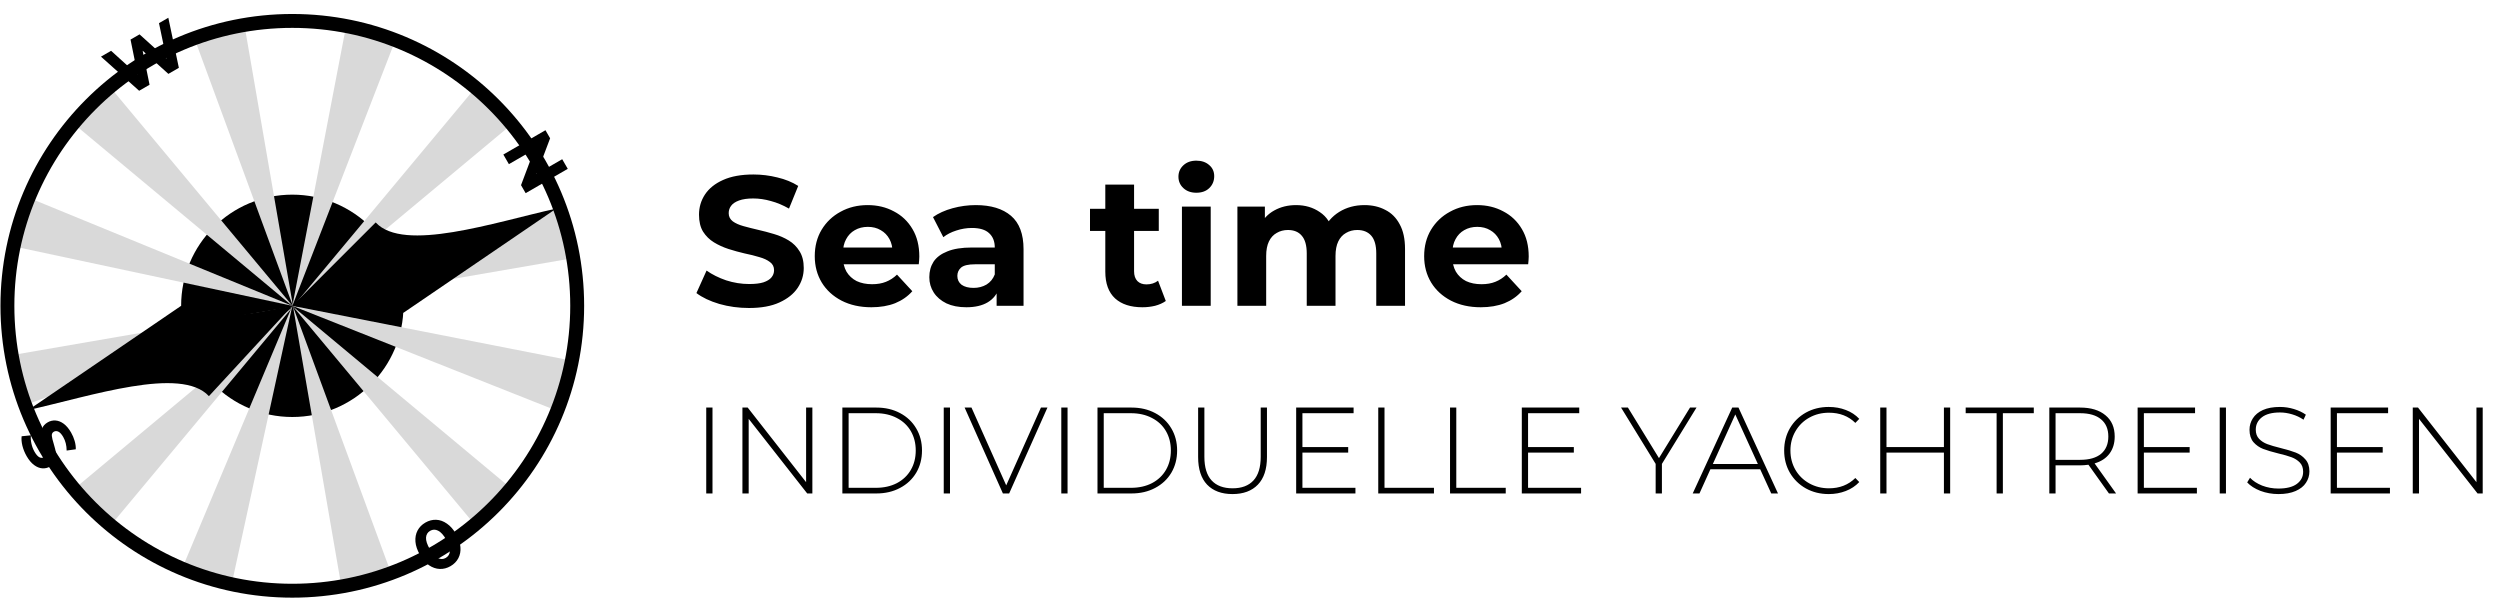 <?xml version="1.0" encoding="UTF-8"?>
<svg xmlns="http://www.w3.org/2000/svg" width="292" height="70" viewBox="0 0 1301 312" fill="none">
  <circle cx="151.928" cy="159.209" r="57.877" fill="black"/>
  <path d="M179.993 13.18L205.724 20.534L151.966 159.221L180.015 13.187L179.993 13.18Z" fill="#D9D9D9"/>
  <path d="M247.462 45.394L266.457 64.459L152.305 159.586L247.462 45.394Z" fill="#D9D9D9"/>
  <path d="M291.522 108.379L298.04 134.4L152.267 159.594L291.482 108.388L291.522 108.379Z" fill="#D9D9D9"/>
  <path d="M297.377 187.759L289.386 213.723L151.928 159.211L297.377 187.759Z" fill="#D9D9D9"/>
  <path d="M266.051 254.383L246.883 273.088L152.301 159.589L266.051 254.383Z" fill="#D9D9D9"/>
  <path d="M203.412 298.536L177.476 305.24L152.303 159.585L203.412 298.536Z" fill="#D9D9D9"/>
  <path d="M94.614 295.843L120.32 304.274L151.934 159.216L94.623 295.845L94.614 295.843Z" fill="#D9D9D9"/>
  <path d="M38.195 254.68L57.039 273.904L152.307 159.583L38.2 254.672L38.195 254.68Z" fill="#D9D9D9"/>
  <path d="M5.945 184.883L12.579 210.983L152.307 159.588L5.945 184.883Z" fill="#D9D9D9"/>
  <path d="M14.469 102.844L6.912 128.275L151.928 159.21L14.469 102.844Z" fill="#D9D9D9"/>
  <path d="M57.005 45.227L37.685 64.073L152.301 159.586L56.998 45.223L57.005 45.227Z" fill="#D9D9D9"/>
  <path d="M127.009 13.183L101.006 20.035L152.335 159.585L127.031 13.177L127.009 13.183Z" fill="#D9D9D9"/>
  <path d="M94.051 159.209C115.964 167.511 128.723 163.599 151.928 159.209L108.52 206.235C93.968 190.443 47.025 206.235 14.469 213.469L94.051 159.209Z" fill="black"/>
  <path d="M209.806 162.827C187.892 154.525 176 162.5 151.928 159.209L195.336 115.801C209.888 131.593 256.831 115.801 289.387 108.567L209.806 162.827Z" fill="black"/>
  <circle cx="151.928" cy="159.209" r="148.311" stroke="black" stroke-width="7.235"/>
  <path d="M87.383 9.245L92.87 35.316L87.419 38.463L74.021 26.399L77.613 44.124L72.194 47.253L52.328 29.484L57.591 26.445L71.439 39.001L67.709 20.604L72.408 17.89L86.392 30.535L82.527 12.049L87.383 9.245Z" fill="black"/>
  <path d="M234.299 294.734C232.482 295.783 230.604 296.268 228.665 296.19C226.727 296.112 224.862 295.462 223.071 294.241C221.288 292.987 219.716 291.179 218.353 288.819C216.991 286.459 216.218 284.205 216.035 282.055C215.861 279.872 216.224 277.922 217.126 276.204C218.028 274.486 219.387 273.102 221.204 272.053C223.021 271.004 224.899 270.519 226.837 270.597C228.776 270.675 230.637 271.341 232.419 272.595C234.21 273.817 235.787 275.607 237.149 277.967C238.512 280.327 239.28 282.599 239.455 284.782C239.638 286.931 239.278 288.865 238.377 290.583C237.475 292.301 236.116 293.685 234.299 294.734ZM231.821 290.442C233.157 289.67 233.87 288.493 233.959 286.91C234.068 285.316 233.43 283.317 232.043 280.916C230.656 278.514 229.245 276.962 227.809 276.259C226.394 275.545 225.018 275.573 223.682 276.345C222.366 277.104 221.653 278.282 221.544 279.877C221.455 281.459 222.104 283.451 223.491 285.853C224.877 288.255 226.278 289.813 227.693 290.528C229.129 291.23 230.505 291.202 231.821 290.442Z" fill="black"/>
  <path d="M13.642 237.504C12.641 235.771 11.9 233.957 11.419 232.063C10.971 230.177 10.839 228.527 11.024 227.111L15.841 226.628C15.694 227.965 15.786 229.402 16.116 230.938C16.446 232.474 16.985 233.89 17.732 235.184C18.564 236.625 19.388 237.57 20.204 238.018C21.04 238.454 21.813 238.467 22.523 238.057C23.046 237.756 23.353 237.3 23.446 236.689C23.572 236.087 23.553 235.402 23.388 234.634C23.235 233.887 22.97 232.898 22.594 231.668C22.026 229.768 21.633 228.171 21.415 226.876C21.197 225.582 21.303 224.296 21.734 223.016C22.177 221.758 23.13 220.707 24.592 219.863C25.866 219.127 27.213 218.809 28.634 218.907C30.077 218.993 31.498 219.551 32.9 220.58C34.313 221.629 35.599 223.157 36.757 225.161C37.564 226.561 38.187 228.025 38.625 229.555C39.062 231.084 39.257 232.531 39.209 233.895L34.452 234.554C34.431 231.865 33.836 229.507 32.666 227.481C31.846 226.061 31.007 225.139 30.15 224.715C29.305 224.312 28.506 224.328 27.754 224.762C27.002 225.196 26.662 225.908 26.732 226.898C26.835 227.896 27.173 229.302 27.747 231.115C28.314 233.015 28.707 234.612 28.925 235.906C29.144 237.201 29.042 238.471 28.619 239.717C28.209 240.984 27.273 242.04 25.811 242.884C24.558 243.607 23.205 243.915 21.75 243.808C20.329 243.71 18.912 243.136 17.498 242.086C16.085 241.037 14.799 239.509 13.642 237.504Z" fill="black"/>
  <path d="M295.333 87.899L273.404 100.56L270.998 96.393L278 77.773L264.686 85.46L261.792 80.448L283.721 67.787L286.145 71.985L279.125 90.573L292.439 82.887L295.333 87.899Z" fill="black"/>
  <path d="M389.673 160.341C384.297 160.341 379.145 159.637 374.217 158.229C369.289 156.757 365.321 154.869 362.313 152.565L367.593 140.853C370.473 142.901 373.865 144.597 377.769 145.941C381.737 147.221 385.737 147.861 389.769 147.861C392.841 147.861 395.305 147.573 397.161 146.997C399.081 146.357 400.489 145.493 401.385 144.405C402.281 143.317 402.729 142.069 402.729 140.661C402.729 138.869 402.025 137.461 400.617 136.437C399.209 135.349 397.353 134.485 395.049 133.845C392.745 133.141 390.185 132.501 387.369 131.925C384.617 131.285 381.833 130.517 379.017 129.621C376.265 128.725 373.737 127.573 371.433 126.165C369.129 124.757 367.241 122.901 365.769 120.597C364.361 118.293 363.657 115.349 363.657 111.765C363.657 107.925 364.681 104.437 366.729 101.301C368.841 98.1 371.977 95.573 376.137 93.716C380.361 91.796 385.641 90.837 391.977 90.837C396.201 90.837 400.361 91.349 404.457 92.373C408.553 93.332 412.169 94.805 415.305 96.788L410.505 108.597C407.369 106.805 404.233 105.493 401.097 104.661C397.961 103.765 394.889 103.317 391.881 103.317C388.873 103.317 386.409 103.669 384.489 104.373C382.569 105.077 381.193 106.005 380.361 107.157C379.529 108.245 379.113 109.525 379.113 110.997C379.113 112.725 379.817 114.133 381.225 115.221C382.633 116.245 384.489 117.077 386.793 117.717C389.097 118.357 391.625 118.997 394.377 119.637C397.193 120.277 399.977 121.013 402.729 121.845C405.545 122.677 408.105 123.797 410.409 125.205C412.713 126.613 414.569 128.469 415.977 130.773C417.449 133.077 418.185 135.989 418.185 139.509C418.185 143.285 417.129 146.741 415.017 149.877C412.905 153.013 409.737 155.541 405.513 157.461C401.353 159.381 396.073 160.341 389.673 160.341ZM453.387 159.957C447.499 159.957 442.315 158.805 437.835 156.501C433.419 154.197 429.995 151.061 427.563 147.093C425.131 143.061 423.915 138.485 423.915 133.365C423.915 128.181 425.099 123.605 427.467 119.637C429.899 115.605 433.195 112.469 437.355 110.229C441.515 107.925 446.219 106.773 451.467 106.773C456.523 106.773 461.067 107.861 465.099 110.037C469.195 112.149 472.427 115.221 474.795 119.253C477.163 123.221 478.347 127.989 478.347 133.557C478.347 134.133 478.315 134.805 478.251 135.573C478.187 136.277 478.123 136.949 478.059 137.589H436.107V128.853H470.187L464.427 131.445C464.427 128.757 463.883 126.421 462.795 124.437C461.707 122.453 460.203 120.917 458.283 119.829C456.363 118.677 454.123 118.101 451.563 118.101C449.003 118.101 446.731 118.677 444.747 119.829C442.827 120.917 441.323 122.485 440.235 124.533C439.147 126.517 438.603 128.885 438.603 131.637V133.941C438.603 136.757 439.211 139.253 440.427 141.429C441.707 143.541 443.467 145.173 445.707 146.325C448.011 147.413 450.699 147.957 453.771 147.957C456.523 147.957 458.923 147.541 460.971 146.709C463.083 145.877 465.003 144.629 466.731 142.965L474.699 151.605C472.331 154.293 469.355 156.373 465.771 157.845C462.187 159.253 458.059 159.957 453.387 159.957ZM518.592 159.189V149.109L517.632 146.901V128.853C517.632 125.653 516.64 123.157 514.656 121.365C512.736 119.573 509.76 118.677 505.728 118.677C502.976 118.677 500.256 119.125 497.568 120.021C494.944 120.853 492.704 122.005 490.848 123.477L485.472 113.013C488.288 111.029 491.68 109.493 495.648 108.405C499.616 107.317 503.648 106.773 507.744 106.773C515.616 106.773 521.728 108.629 526.08 112.341C530.432 116.053 532.608 121.845 532.608 129.717V159.189H518.592ZM502.848 159.957C498.816 159.957 495.36 159.285 492.48 157.941C489.6 156.533 487.392 154.645 485.856 152.277C484.32 149.909 483.552 147.253 483.552 144.309C483.552 141.237 484.288 138.549 485.76 136.245C487.296 133.941 489.696 132.149 492.96 130.869C496.224 129.525 500.48 128.853 505.728 128.853H519.456V137.589H507.36C503.84 137.589 501.408 138.165 500.064 139.317C498.784 140.469 498.144 141.909 498.144 143.637C498.144 145.557 498.88 147.093 500.352 148.245C501.888 149.333 503.968 149.877 506.592 149.877C509.088 149.877 511.328 149.301 513.312 148.149C515.296 146.933 516.736 145.173 517.632 142.869L519.936 149.781C518.848 153.109 516.864 155.637 513.984 157.365C511.104 159.093 507.392 159.957 502.848 159.957ZM594.469 159.957C588.389 159.957 583.653 158.421 580.261 155.349C576.869 152.213 575.173 147.573 575.173 141.429V96.117H590.149V141.237C590.149 143.413 590.725 145.109 591.877 146.325C593.029 147.477 594.597 148.053 596.581 148.053C598.949 148.053 600.965 147.413 602.629 146.133L606.661 156.693C605.125 157.781 603.269 158.613 601.093 159.189C598.981 159.701 596.773 159.957 594.469 159.957ZM567.205 120.213V108.693H603.013V120.213H567.205ZM615.068 159.189V107.541H630.044V159.189H615.068ZM622.556 100.341C619.804 100.341 617.564 99.54 615.836 97.941C614.108 96.341 613.244 94.356 613.244 91.989C613.244 89.621 614.108 87.636 615.836 86.037C617.564 84.436 619.804 83.636 622.556 83.636C625.308 83.636 627.548 84.404 629.276 85.941C631.004 87.412 631.868 89.332 631.868 91.701C631.868 94.197 631.004 96.276 629.276 97.941C627.612 99.54 625.372 100.341 622.556 100.341ZM710.087 106.773C714.183 106.773 717.799 107.605 720.935 109.269C724.135 110.869 726.631 113.365 728.423 116.757C730.279 120.085 731.207 124.373 731.207 129.621V159.189H716.231V131.925C716.231 127.765 715.367 124.693 713.639 122.709C711.911 120.725 709.479 119.733 706.343 119.733C704.167 119.733 702.215 120.245 700.487 121.269C698.759 122.229 697.415 123.701 696.455 125.685C695.495 127.669 695.015 130.197 695.015 133.269V159.189H680.039V131.925C680.039 127.765 679.175 124.693 677.447 122.709C675.783 120.725 673.383 119.733 670.247 119.733C668.071 119.733 666.119 120.245 664.391 121.269C662.663 122.229 661.319 123.701 660.359 125.685C659.399 127.669 658.919 130.197 658.919 133.269V159.189H643.943V107.541H658.247V121.653L655.559 117.525C657.351 114.005 659.879 111.349 663.143 109.557C666.471 107.701 670.247 106.773 674.471 106.773C679.207 106.773 683.335 107.989 686.855 110.421C690.439 112.789 692.807 116.437 693.959 121.365L688.679 119.925C690.407 115.893 693.159 112.693 696.935 110.325C700.775 107.957 705.159 106.773 710.087 106.773ZM770.637 159.957C764.749 159.957 759.565 158.805 755.085 156.501C750.669 154.197 747.245 151.061 744.813 147.093C742.381 143.061 741.165 138.485 741.165 133.365C741.165 128.181 742.349 123.605 744.717 119.637C747.149 115.605 750.445 112.469 754.605 110.229C758.765 107.925 763.469 106.773 768.717 106.773C773.773 106.773 778.317 107.861 782.349 110.037C786.445 112.149 789.677 115.221 792.045 119.253C794.413 123.221 795.597 127.989 795.597 133.557C795.597 134.133 795.565 134.805 795.501 135.573C795.437 136.277 795.373 136.949 795.309 137.589H753.357V128.853H787.437L781.677 131.445C781.677 128.757 781.133 126.421 780.045 124.437C778.957 122.453 777.453 120.917 775.533 119.829C773.613 118.677 771.373 118.101 768.813 118.101C766.253 118.101 763.981 118.677 761.997 119.829C760.077 120.917 758.573 122.485 757.485 124.533C756.397 126.517 755.853 128.885 755.853 131.637V133.941C755.853 136.757 756.461 139.253 757.677 141.429C758.957 143.541 760.717 145.173 762.957 146.325C765.261 147.413 767.949 147.957 771.021 147.957C773.773 147.957 776.173 147.541 778.221 146.709C780.333 145.877 782.253 144.629 783.981 142.965L791.949 151.605C789.581 154.293 786.605 156.373 783.021 157.845C779.437 159.253 775.309 159.957 770.637 159.957Z" fill="black"/>
  <path d="M367.418 212.174H370.676V256.891H367.418V212.174ZM422.67 212.174V256.891H419.987L389.516 218.051V256.891H386.258V212.174H389.005L419.412 251.014V212.174H422.67ZM438.286 212.174H455.981C460.623 212.174 464.733 213.133 468.31 215.049C471.93 216.965 474.741 219.627 476.742 223.034C478.744 226.399 479.745 230.231 479.745 234.533C479.745 238.834 478.744 242.688 476.742 246.095C474.741 249.46 471.93 252.1 468.31 254.016C464.733 255.933 460.623 256.891 455.981 256.891H438.286V212.174ZM455.726 253.953C459.856 253.953 463.498 253.143 466.649 251.525C469.801 249.864 472.228 247.564 473.932 244.626C475.635 241.687 476.487 238.323 476.487 234.533C476.487 230.742 475.635 227.378 473.932 224.439C472.228 221.501 469.801 219.223 466.649 217.604C463.498 215.943 459.856 215.113 455.726 215.113H441.544V253.953H455.726ZM491.063 212.174H494.321V256.891H491.063V212.174ZM545.051 212.174L525.12 256.891H521.862L501.931 212.174H505.508L523.587 252.675L541.665 212.174H545.051ZM552.261 212.174H555.519V256.891H552.261V212.174ZM571.101 212.174H588.796C593.438 212.174 597.548 213.133 601.125 215.049C604.745 216.965 607.556 219.627 609.558 223.034C611.559 226.399 612.56 230.231 612.56 234.533C612.56 238.834 611.559 242.688 609.558 246.095C607.556 249.46 604.745 252.1 601.125 254.016C597.548 255.933 593.438 256.891 588.796 256.891H571.101V212.174ZM588.541 253.953C592.672 253.953 596.313 253.143 599.464 251.525C602.616 249.864 605.043 247.564 606.747 244.626C608.45 241.687 609.302 238.323 609.302 234.533C609.302 230.742 608.45 227.378 606.747 224.439C605.043 221.501 602.616 219.223 599.464 217.604C596.313 215.943 592.672 215.113 588.541 215.113H574.359V253.953H588.541ZM641.381 257.21C635.717 257.21 631.309 255.571 628.158 252.292C625.049 249.012 623.495 244.221 623.495 237.918V212.174H626.752V237.791C626.752 243.284 628.009 247.394 630.521 250.12C633.034 252.845 636.675 254.208 641.445 254.208C646.172 254.208 649.792 252.845 652.305 250.12C654.818 247.394 656.074 243.284 656.074 237.791V212.174H659.332V237.918C659.332 244.221 657.756 249.012 654.605 252.292C651.453 255.571 647.045 257.21 641.381 257.21ZM705.388 253.953V256.891H674.533V212.174H704.43V215.113H677.791V232.744H701.619V235.619H677.791V253.953H705.388ZM717.266 212.174H720.524V253.953H746.268V256.891H717.266V212.174ZM754.634 212.174H757.892V253.953H783.636V256.891H754.634V212.174ZM822.857 253.953V256.891H792.002V212.174H821.899V215.113H795.26V232.744H819.088V235.619H795.26V253.953H822.857ZM864.94 241.496V256.891H861.682V241.496L843.668 212.174H847.245L863.407 238.493L879.569 212.174H882.955L864.94 241.496ZM916.108 244.306H890.172L884.487 256.891H880.973L901.543 212.174H904.801L925.371 256.891H921.857L916.108 244.306ZM914.894 241.56L903.14 215.752L891.45 241.56H914.894ZM951.774 257.21C947.387 257.21 943.426 256.231 939.892 254.272C936.4 252.313 933.631 249.609 931.587 246.159C929.586 242.709 928.585 238.834 928.585 234.533C928.585 230.231 929.586 226.356 931.587 222.906C933.631 219.457 936.4 216.752 939.892 214.793C943.426 212.834 947.387 211.855 951.774 211.855C955.01 211.855 957.991 212.387 960.717 213.452C963.443 214.474 965.764 216.007 967.68 218.051L965.636 220.159C962.058 216.625 957.48 214.857 951.901 214.857C948.154 214.857 944.747 215.709 941.68 217.413C938.614 219.116 936.208 221.48 934.462 224.503C932.716 227.484 931.843 230.828 931.843 234.533C931.843 238.238 932.716 241.602 934.462 244.626C936.208 247.607 938.614 249.949 941.68 251.653C944.747 253.356 948.154 254.208 951.901 254.208C957.438 254.208 962.016 252.419 965.636 248.842L967.68 250.95C965.764 252.994 963.421 254.549 960.653 255.613C957.927 256.678 954.968 257.21 951.774 257.21ZM1015 212.174V256.891H1011.75V235.619H981.85V256.891H978.592V212.174H981.85V232.744H1011.75V212.174H1015ZM1039.18 215.113H1023.08V212.174H1058.54V215.113H1042.44V256.891H1039.18V215.113ZM1097.66 256.891L1086.99 241.943C1085.42 242.156 1083.97 242.262 1082.65 242.262H1069.87V256.891H1066.62V212.174H1082.65C1088.27 212.174 1092.68 213.516 1095.87 216.199C1099.07 218.839 1100.66 222.523 1100.66 227.25C1100.66 230.785 1099.75 233.766 1097.92 236.194C1096.13 238.578 1093.55 240.261 1090.19 241.24L1101.37 256.891H1097.66ZM1082.65 239.388C1087.42 239.388 1091.06 238.344 1093.57 236.257C1096.09 234.128 1097.34 231.126 1097.34 227.25C1097.34 223.375 1096.09 220.394 1093.57 218.307C1091.06 216.178 1087.42 215.113 1082.65 215.113H1069.87V239.388H1082.65ZM1143.45 253.953V256.891H1112.59V212.174H1142.49V215.113H1115.85V232.744H1139.68V235.619H1115.85V253.953H1143.45ZM1155.33 212.174H1158.58V256.891H1155.33V212.174ZM1185.92 257.21C1182.64 257.21 1179.51 256.657 1176.53 255.55C1173.59 254.4 1171.29 252.93 1169.63 251.142L1171.1 248.714C1172.67 250.375 1174.78 251.738 1177.42 252.803C1180.11 253.825 1182.92 254.336 1185.86 254.336C1190.11 254.336 1193.33 253.527 1195.5 251.908C1197.67 250.29 1198.76 248.182 1198.76 245.584C1198.76 243.583 1198.18 241.985 1197.03 240.793C1195.88 239.601 1194.46 238.685 1192.75 238.046C1191.05 237.407 1188.75 236.747 1185.86 236.066C1182.58 235.257 1179.94 234.469 1177.93 233.702C1175.98 232.936 1174.29 231.765 1172.89 230.189C1171.53 228.57 1170.84 226.42 1170.84 223.737C1170.84 221.565 1171.42 219.585 1172.57 217.796C1173.72 215.965 1175.46 214.517 1177.81 213.452C1180.19 212.387 1183.15 211.855 1186.69 211.855C1189.16 211.855 1191.58 212.217 1193.97 212.941C1196.35 213.665 1198.42 214.644 1200.17 215.879L1198.95 218.499C1197.16 217.264 1195.18 216.327 1193.01 215.688C1190.88 215.049 1188.77 214.73 1186.69 214.73C1182.56 214.73 1179.42 215.56 1177.3 217.221C1175.17 218.882 1174.1 221.033 1174.1 223.673C1174.1 225.675 1174.68 227.272 1175.83 228.464C1176.98 229.656 1178.4 230.572 1180.11 231.211C1181.81 231.85 1184.13 232.531 1187.07 233.255C1190.35 234.064 1192.97 234.852 1194.93 235.619C1196.89 236.385 1198.55 237.556 1199.91 239.132C1201.31 240.665 1202.02 242.752 1202.02 245.392C1202.02 247.564 1201.42 249.545 1200.23 251.333C1199.08 253.122 1197.29 254.549 1194.86 255.613C1192.44 256.678 1189.45 257.21 1185.92 257.21ZM1243.95 253.953V256.891H1213.09V212.174H1242.99V215.113H1216.35V232.744H1240.18V235.619H1216.35V253.953H1243.95ZM1292.24 212.174V256.891H1289.56L1259.08 218.051V256.891H1255.83V212.174H1258.57L1288.98 251.014V212.174H1292.24Z" fill="black"/>
</svg>
